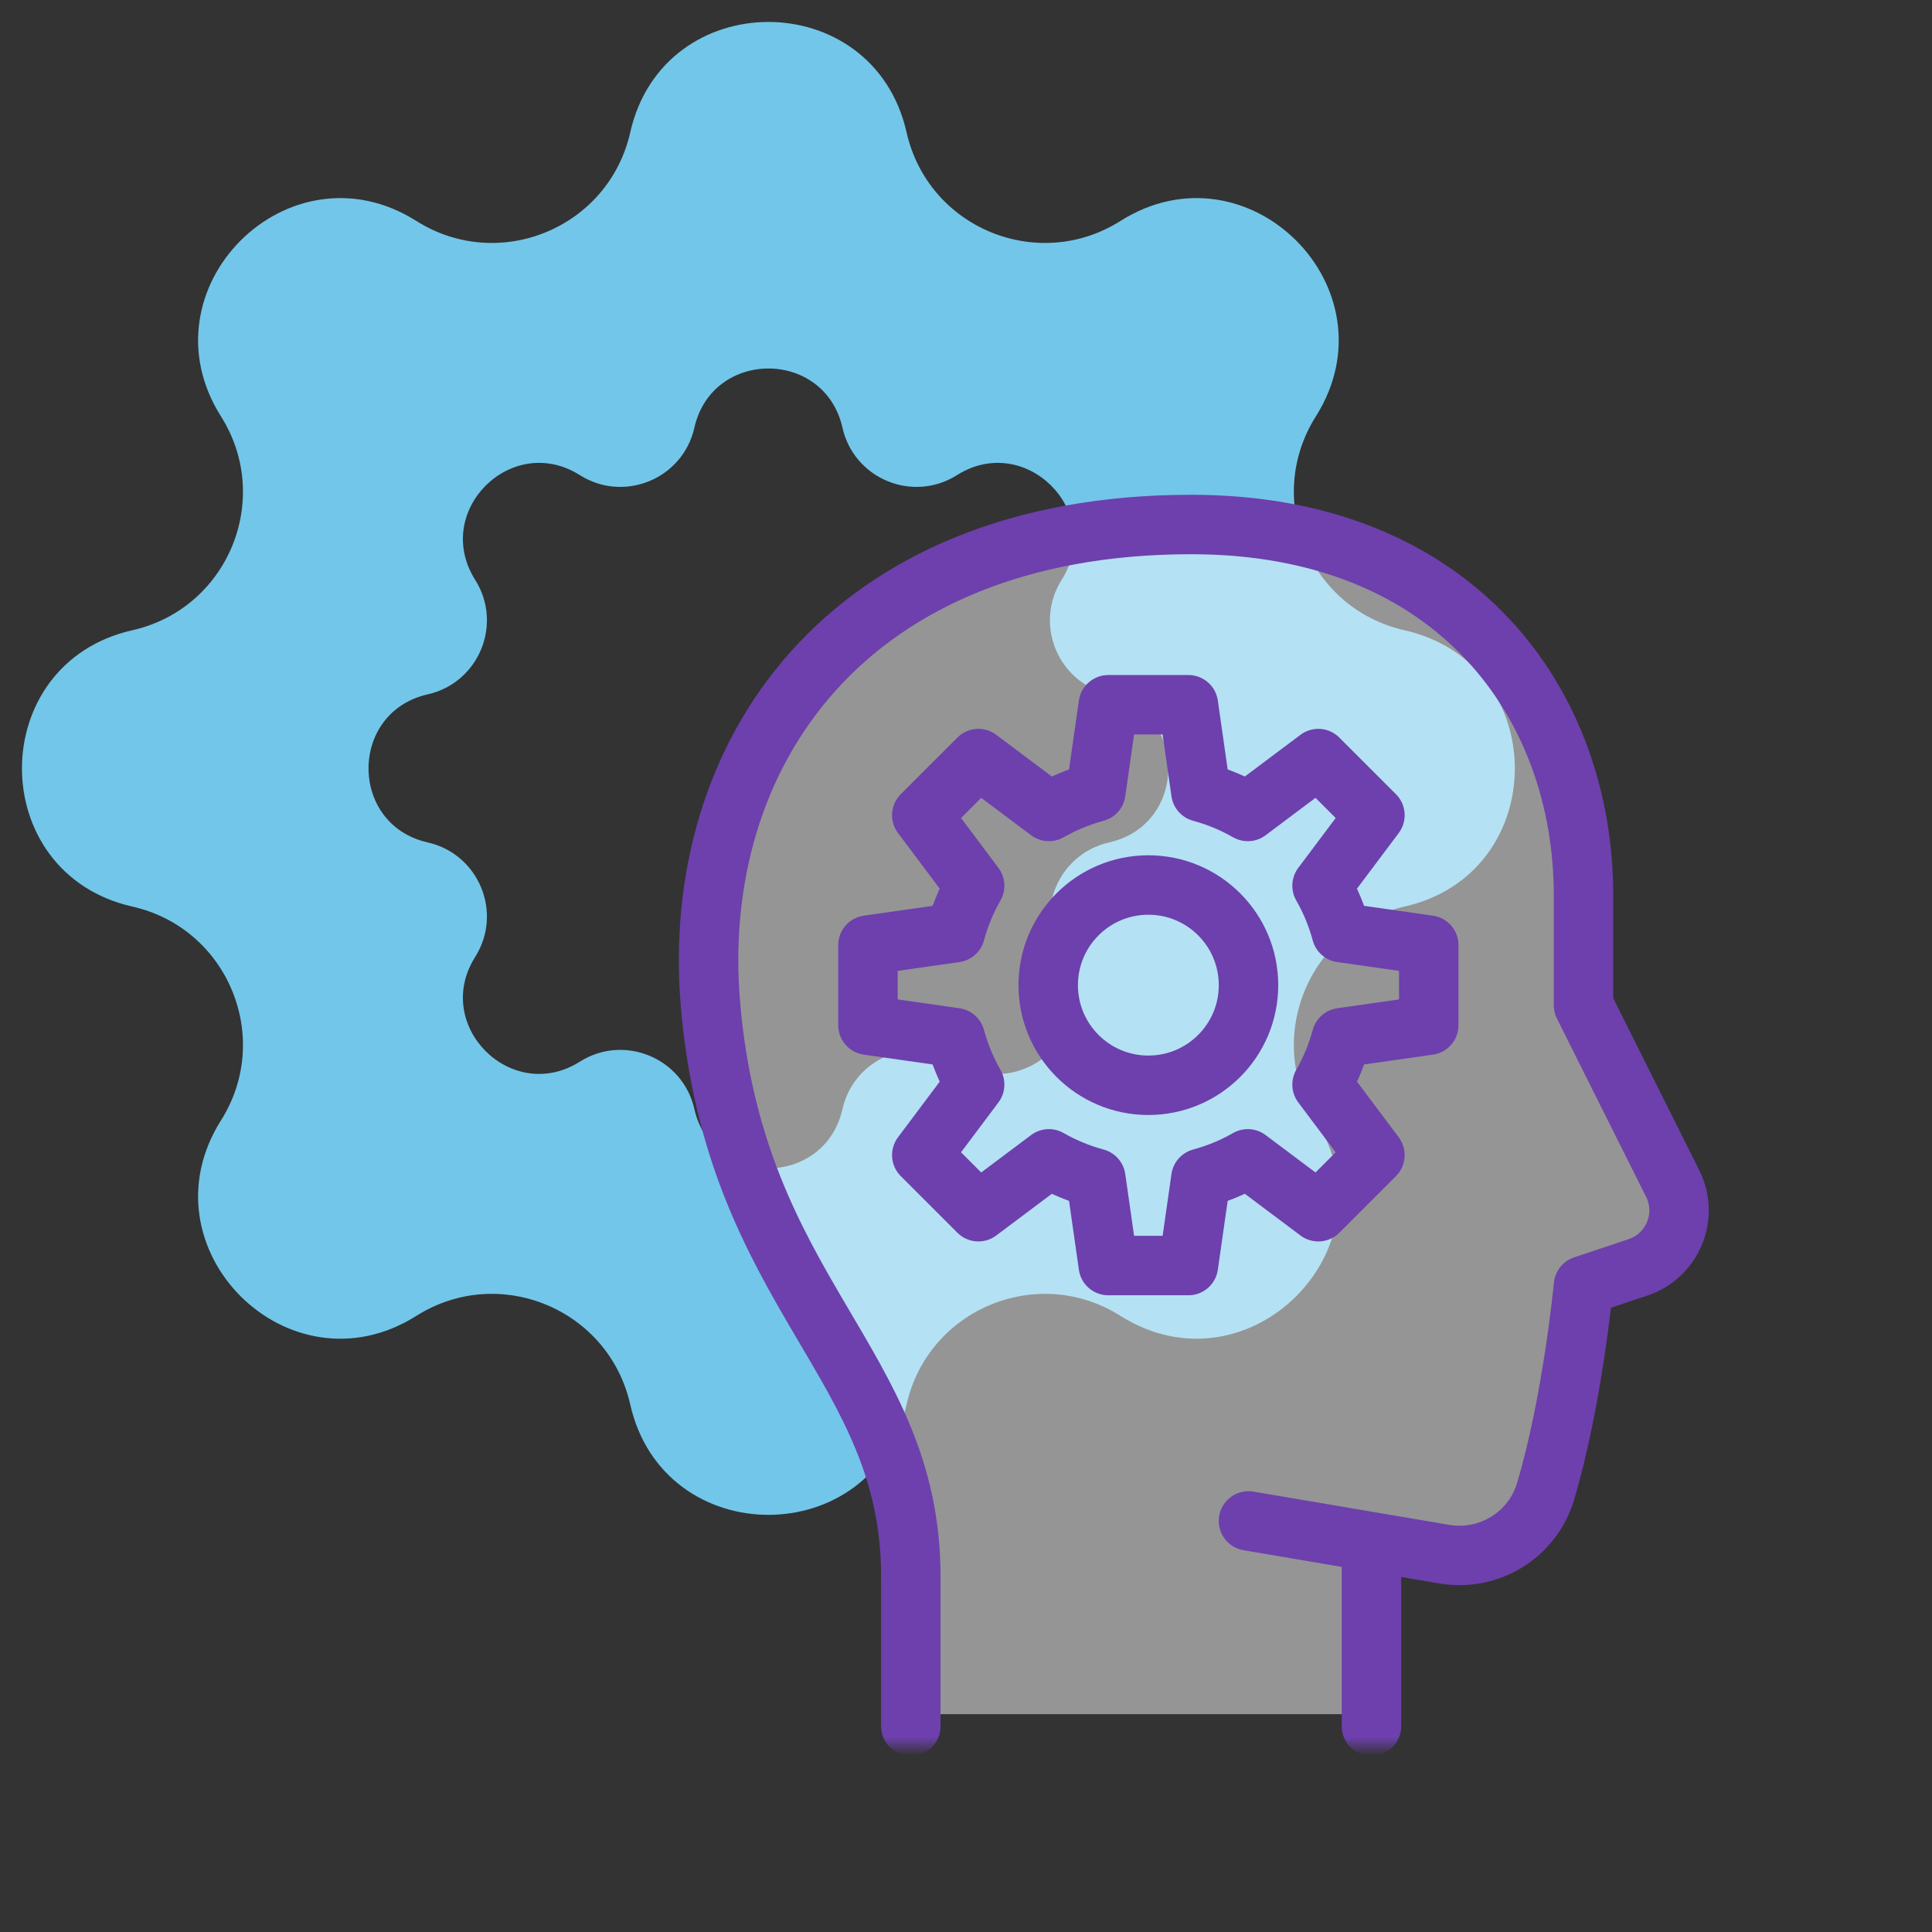 <svg width="104" height="104" viewBox="0 0 104 104" fill="none" xmlns="http://www.w3.org/2000/svg">
<rect x="0" y="0" width="104" height="104" fill="#333333" stroke="none"/>
<path fill-rule="evenodd" clip-rule="evenodd" d="M48.802 7.127C47.011 -0.8 35.716 -0.8 33.925 7.127C32.764 12.265 26.869 14.707 22.415 11.895C15.543 7.556 7.556 15.543 11.895 22.415C14.708 26.869 12.265 32.764 7.128 33.925C-0.8 35.716 -0.8 47.011 7.128 48.802C12.265 49.963 14.708 55.859 11.895 60.312C7.556 67.184 15.543 75.171 22.415 70.832C26.869 68.02 32.764 70.462 33.925 75.6C35.716 83.527 47.011 83.527 48.802 75.6C49.963 70.462 55.859 68.02 60.312 70.832C67.184 75.171 75.171 67.184 70.832 60.312C68.02 55.859 70.462 49.963 75.6 48.802C83.527 47.011 83.527 35.716 75.6 33.925C70.462 32.764 68.02 26.869 70.832 22.415C75.171 15.543 67.184 7.556 60.312 11.895C55.859 14.707 49.963 12.265 48.802 7.127ZM45.349 23.022C44.39 18.775 38.339 18.775 37.379 23.022C36.758 25.775 33.599 27.083 31.213 25.576C27.532 23.252 23.253 27.531 25.578 31.212C27.084 33.598 25.776 36.756 23.023 37.378C18.776 38.337 18.776 44.389 23.023 45.348C25.776 45.97 27.084 49.128 25.578 51.514C23.253 55.196 27.532 59.474 31.213 57.15C33.599 55.643 36.758 56.951 37.379 59.704C38.339 63.951 44.39 63.951 45.349 59.704C45.971 56.951 49.129 55.643 51.515 57.15C55.197 59.474 59.475 55.196 57.151 51.514C55.644 49.128 56.953 45.97 59.705 45.348C63.952 44.389 63.952 38.337 59.705 37.378C56.953 36.756 55.644 33.598 57.151 31.212C59.475 27.531 55.197 23.252 51.515 25.576C49.129 27.083 45.971 25.775 45.349 23.022Z" fill="#72C6EA"/>
<path d="M49.029 84.835C49.029 73.364 39.595 69.709 38.248 54.109C37.086 40.651 45.525 28.234 64.123 28.234C78.408 28.234 85.24 37.937 85.24 48.179V54.109L90.041 63.71C90.922 65.47 90.038 67.602 88.17 68.224L85.24 69.203C85.24 69.203 84.642 75.477 83.192 80.302C82.491 82.636 80.144 84.07 77.742 83.66L73.969 83.075V92.275H49.029" fill="white" fill-opacity="0.48"/>
<mask id="mask0_1864_5742" style="mask-type:luminance" maskUnits="userSpaceOnUse" x="28" y="25" width="70" height="69">
<path d="M28.545 25H97.545V94H28.545V25Z" fill="white"/>
</mask>
<g mask="url(#mask0_1864_5742)">
<path d="M61.816 58.421C58.839 58.421 56.425 56.008 56.425 53.031C56.425 50.053 58.839 47.64 61.816 47.64C64.793 47.64 67.207 50.053 67.207 53.031C67.207 56.008 64.793 58.421 61.816 58.421Z" stroke="#6D40AD" stroke-width="3.2" stroke-miterlimit="10" stroke-linecap="round" stroke-linejoin="round"/>
</g>
<mask id="mask1_1864_5742" style="mask-type:luminance" maskUnits="userSpaceOnUse" x="28" y="25" width="70" height="69">
<path d="M28.545 25H97.545V94H28.545V25Z" fill="white"/>
</mask>
<g mask="url(#mask1_1864_5742)">
<path d="M76.91 55.187V50.875L72.209 50.204C71.967 49.312 71.616 48.465 71.166 47.678L74.013 43.883L70.964 40.835L67.169 43.681C66.385 43.231 65.538 42.881 64.644 42.638L63.972 37.937H59.66L58.989 42.638C58.097 42.881 57.25 43.231 56.463 43.681L52.668 40.835L49.62 43.883L52.466 47.678C52.016 48.463 51.666 49.309 51.423 50.204L46.722 50.875V55.187L51.423 55.858C51.666 56.751 52.016 57.597 52.466 58.384L49.62 62.179L52.668 65.227L56.463 62.381C57.248 62.831 58.094 63.182 58.989 63.424L59.66 68.125H63.972L64.644 63.424C65.536 63.182 66.382 62.831 67.169 62.381L70.964 65.227L74.013 62.179L71.166 58.384C71.616 57.6 71.967 56.753 72.209 55.858L76.91 55.187Z" stroke="#6D40AD" stroke-width="3.2" stroke-miterlimit="10" stroke-linecap="round" stroke-linejoin="round"/>
</g>
<mask id="mask2_1864_5742" style="mask-type:luminance" maskUnits="userSpaceOnUse" x="28" y="25" width="70" height="69">
<path d="M28.545 25H97.545V94H28.545V25Z" fill="white"/>
</mask>
<g mask="url(#mask2_1864_5742)">
<path d="M73.826 84.028V92.922" stroke="#6D40AD" stroke-width="3.2" stroke-miterlimit="10" stroke-linecap="round" stroke-linejoin="round"/>
</g>
<mask id="mask3_1864_5742" style="mask-type:luminance" maskUnits="userSpaceOnUse" x="28" y="25" width="70" height="69">
<path d="M28.545 25H97.545V94H28.545V25Z" fill="white"/>
</mask>
<g mask="url(#mask3_1864_5742)">
<path d="M49.029 84.835C49.029 73.364 39.595 69.709 38.248 54.109C37.086 40.651 45.525 28.234 64.123 28.234C78.408 28.234 85.24 37.937 85.24 48.179V54.109L90.041 63.71C90.922 65.47 90.038 67.602 88.17 68.224L85.24 69.203C85.24 69.203 84.642 75.477 83.192 80.302C82.491 82.636 80.144 84.07 77.742 83.66L67.206 81.871" stroke="#6D40AD" stroke-width="3.2" stroke-miterlimit="10" stroke-linecap="round" stroke-linejoin="round"/>
</g>
<mask id="mask4_1864_5742" style="mask-type:luminance" maskUnits="userSpaceOnUse" x="28" y="25" width="70" height="69">
<path d="M28.545 25H97.545V94H28.545V25Z" fill="white"/>
</mask>
<g mask="url(#mask4_1864_5742)">
<path d="M49.029 92.921V84.835" stroke="#6D40AD" stroke-width="3.2" stroke-miterlimit="10" stroke-linecap="round" stroke-linejoin="round"/>
</g>
</svg>
